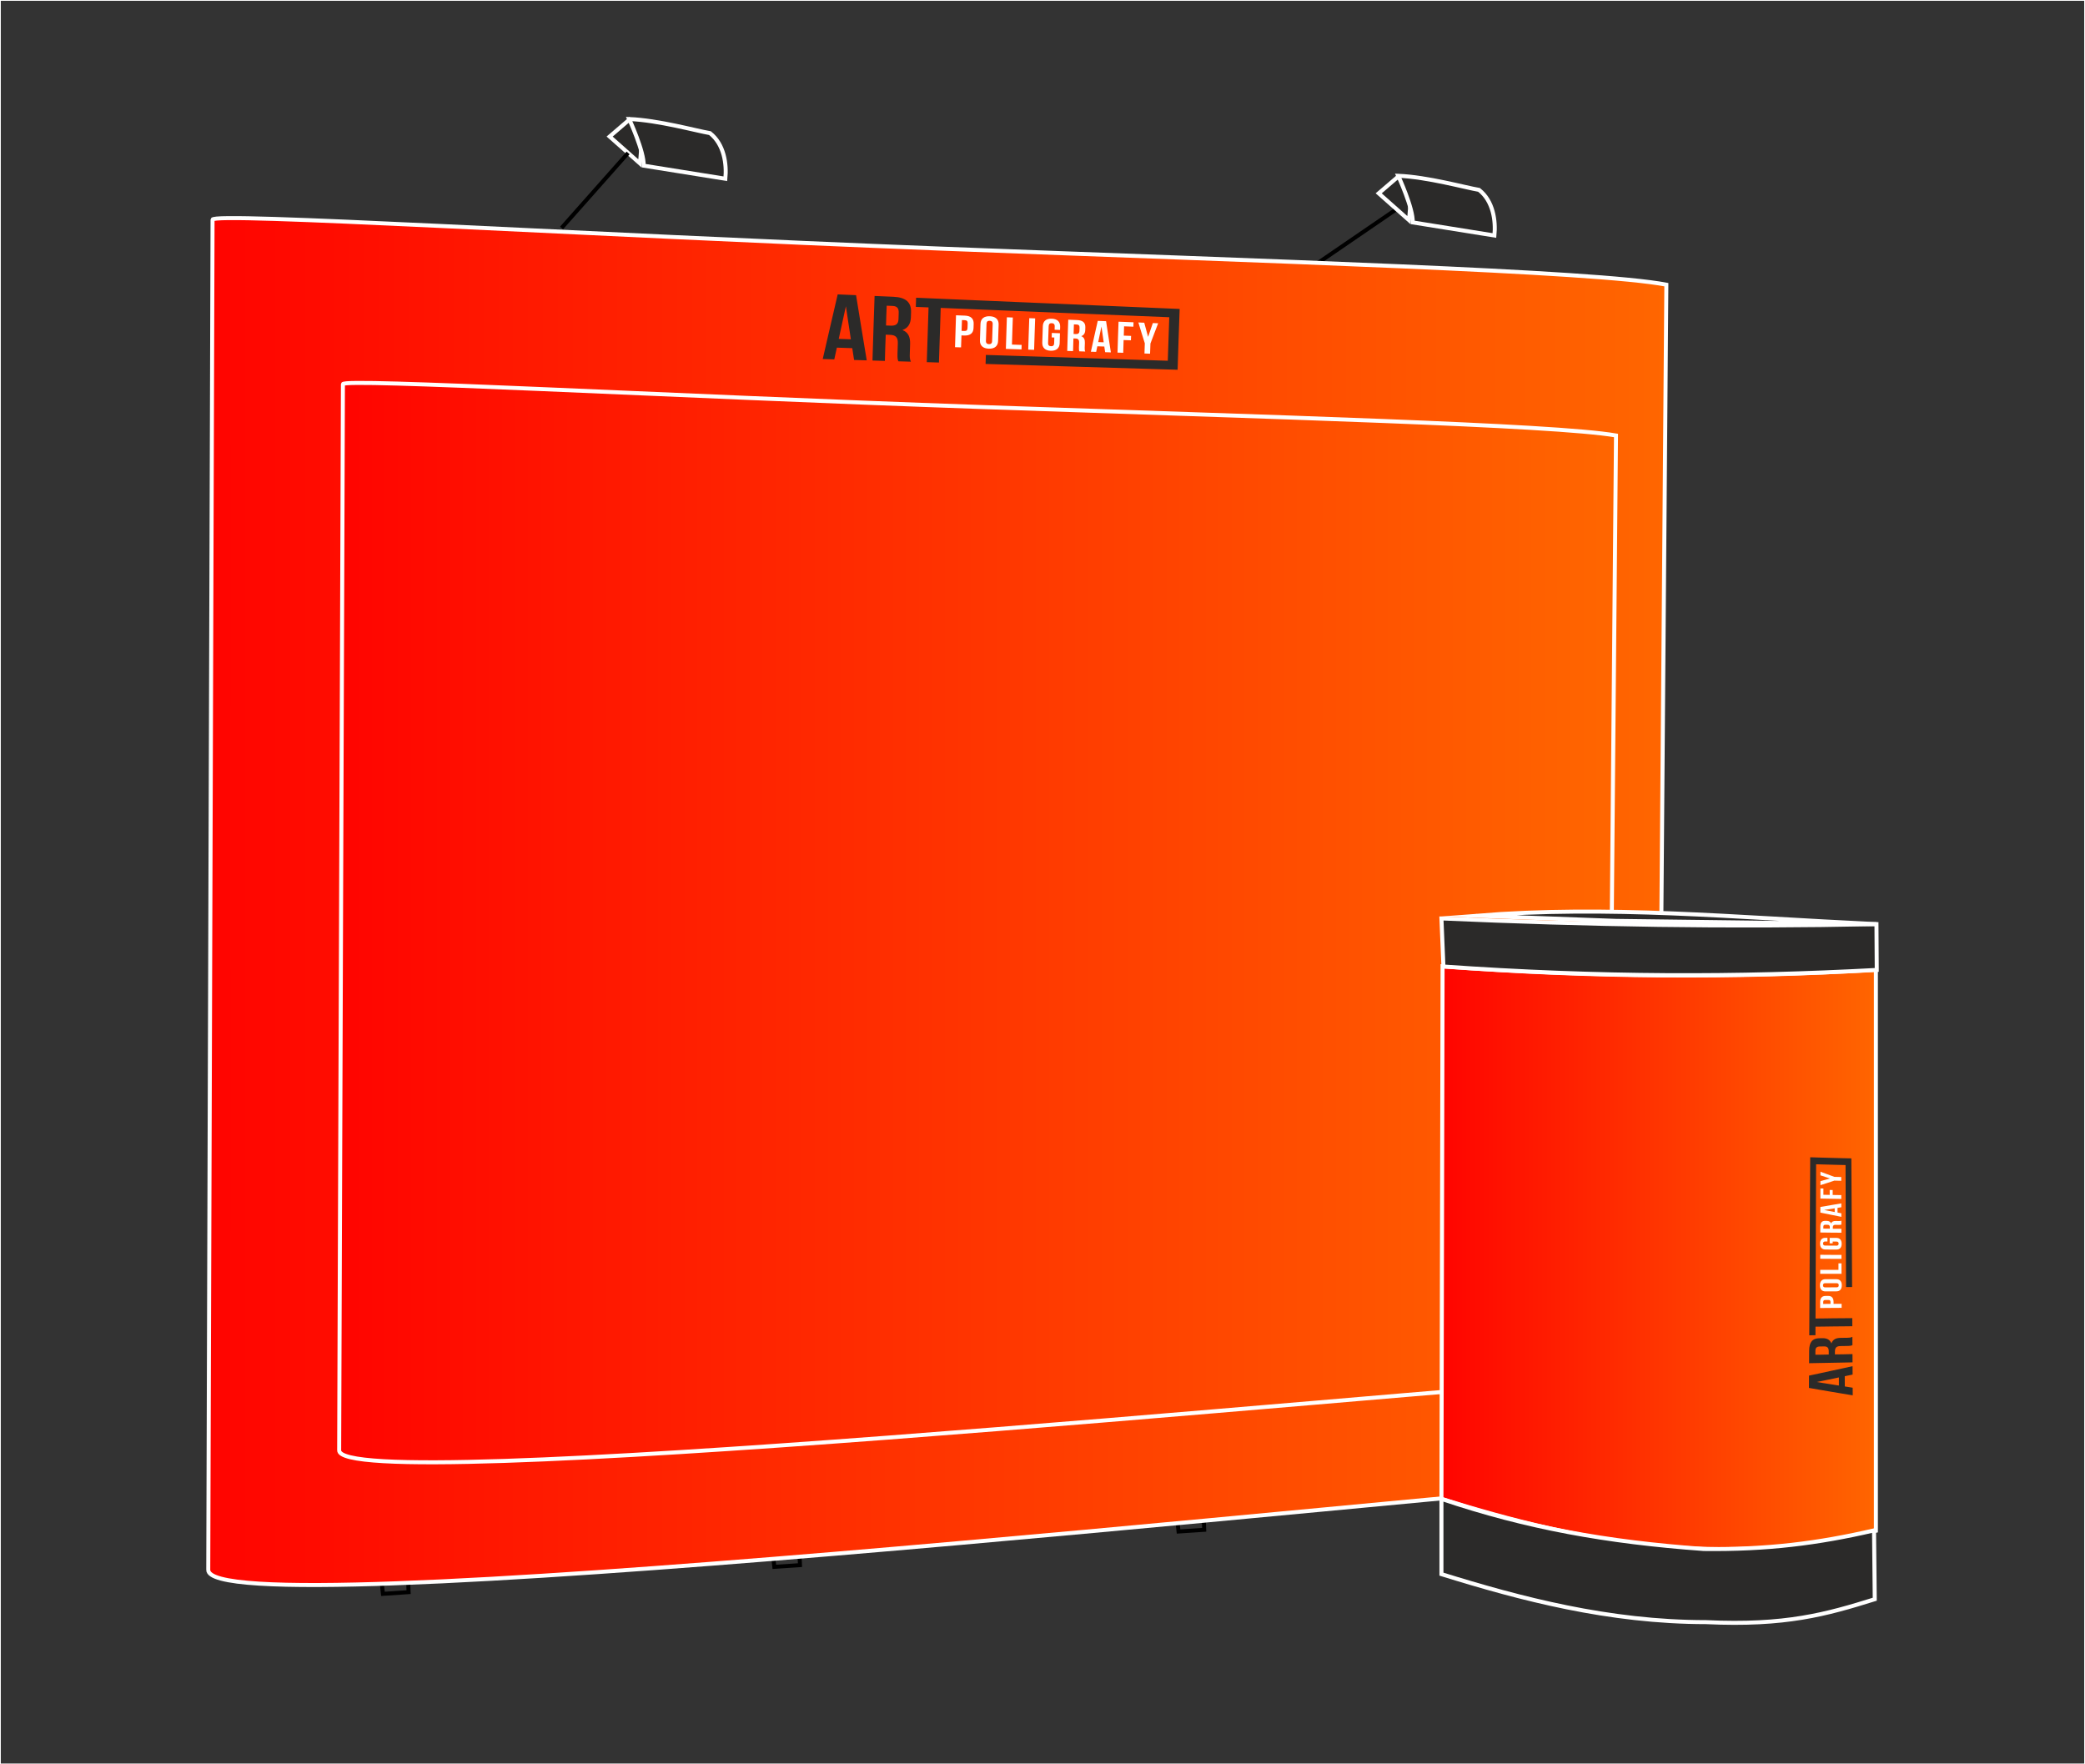 <?xml version="1.0" encoding="UTF-8"?>
<svg xmlns="http://www.w3.org/2000/svg" xmlns:xlink="http://www.w3.org/1999/xlink" xml:space="preserve" width="260mm" height="220mm" version="1.1" style="shape-rendering:geometricPrecision; text-rendering:geometricPrecision; image-rendering:optimizeQuality; fill-rule:evenodd; clip-rule:evenodd" viewBox="0 0 26000 22000">
 <rect x="0" y="0" width="26000" height="22000" fill="#333333" stroke="none"/>
 <defs>
  <style type="text/css">
   
    .str2 {stroke:black;stroke-width:50;stroke-miterlimit:22.926}
    .str1 {stroke:white;stroke-width:50;stroke-miterlimit:22.926}
    .str0 {stroke:white;stroke-width:20;stroke-miterlimit:22.926}
    .fil0 {fill:none}
    .fil1 {fill:#2B2A29}
    .fil5 {fill:#2B2A29;fill-rule:nonzero}
    .fil4 {fill:white;fill-rule:nonzero}
    .fil6 {fill:url(#id0)}
    .fil3 {fill:url(#id1)}
    .fil2 {fill:url(#id2)}
   
  </style>
  <linearGradient id="id0" gradientUnits="userSpaceOnUse" x1="17974.74" y1="15683.49" x2="23392.39" y2="15683.49">
   <stop offset="0" style="stop-opacity:1; stop-color:#FF0400"></stop>
   <stop offset="1" style="stop-opacity:1; stop-color:#FF6500"></stop>
  </linearGradient>
  <linearGradient id="id1" gradientUnits="userSpaceOnUse" x1="4229.31" y1="11504.37" x2="20151.59" y2="11504.37">
   <stop offset="0" style="stop-opacity:1; stop-color:#FF0400"></stop>
   <stop offset="1" style="stop-opacity:1; stop-color:#FF6600"></stop>
  </linearGradient>
  <linearGradient id="id2" gradientUnits="userSpaceOnUse" xlink:href="#id1" x1="2596.87" y1="11241.92" x2="20779.5" y2="11241.92">
  </linearGradient>
 </defs>
 <g id="Слой_x0020_1">
  <rect class="fil0 str0" x="0" y="0" width="26000" height="22000"></rect>
  <g id="_2211720954512">
   <path class="fil1 str1" d="M7850.93 1489.46l-248.84 213.3c125.61,111.39 251.21,222.77 376.82,334.16 20.14,-179.94 53.64,-453 -127.98,-547.46z"></path>
   <path class="fil1 str1" d="M8026.45 2065.69l1018.93 163.19c17.77,-182.48 -14.22,-428.95 -191.96,-568.78 -175.95,-29.95 -640.6,-160.56 -1007.83,-175.97 0,0 189.93,408.57 180.86,581.56z"></path>
   <line class="fil0 str2" x1="7002.37" y1="2843.07" x2="7832.45" y2="1907.05"></line>
   <line class="fil0 str2" x1="16436.17" y1="3278.05" x2="17720.77" y2="2398.72"></line>
   <polygon class="fil0 str2" points="4761.74,19748.86 4775.19,19874.35 5095.14,19853.01 5090.54,19737.02 "></polygon>
   <polygon class="fil0 str2" points="9642.24,19412.26 9655.7,19537.76 9975.64,19516.42 9971.04,19400.43 "></polygon>
   <polygon class="fil0 str2" points="14683.09,18971.45 14696.55,19096.94 15016.49,19075.61 15011.89,18959.62 "></polygon>
   <path class="fil2 str1" d="M2650.52 2738.83c-17.86,5611.41 -35.7,11222.83 -53.55,16834.25 -39.84,740.96 14842.89,-893.73 18064.74,-1125.92 0,0 0,0 0,0l117.79 -14897.39c-886.24,-170.83 -4971.84,-291.47 -9030.41,-449.18 -4572.21,-177.68 -9099.05,-457.16 -9098.57,-361.76z"></path>
   <path class="fil1 str1" d="M17441.18 2197.19l-248.84 213.29c125.61,111.39 251.21,222.78 376.82,334.17 20.14,-179.95 53.64,-453.01 -127.98,-547.46z"></path>
   <path class="fil1 str1" d="M17616.7 2773.41l1018.93 163.2c17.78,-182.48 -14.22,-428.96 -191.96,-568.79 -175.95,-29.95 -640.6,-160.55 -1007.83,-175.97 0,0 189.93,408.57 180.86,581.56z"></path>
   <path class="fil3 str1" d="M4276.29 4789.95c-15.63,4431.02 -31.26,8862.05 -46.89,13293.07 -34.88,585.1 12997.71,-705.73 15819.04,-889.07 0,0 0,0 0,0l103.15 -11763.65c-776.07,-134.9 -4353.78,-230.16 -7907.8,-354.69 -4003.82,-140.31 -7967.91,-361 -7967.5,-285.66z"></path>
   <g>
    <path class="fil4" d="M12032.7 3935.66c-36.9,-1.45 -73.83,-2.89 -111.19,-4.34 -2.07,66.4 -4.14,132.7 -6.21,199.01 -2.06,66.31 -4.13,132.63 -6.2,198.95 24.9,0.88 49.8,1.66 75.15,2.45 1.55,-49.77 3.11,-99.54 5.11,-149.3 12.01,0.45 23.57,0.88 35.12,1.27 75.61,2.59 113.59,-30.6 115.62,-94.07 0.55,-17.12 1.02,-34.35 1.57,-51.57 2.03,-63.45 -33.81,-99.44 -108.97,-102.4zm-2.03 56.73c24.01,0.93 37.21,10.52 36.3,38.86 -0.63,19.88 -1.22,39.74 -2.04,59.59 -1.17,28.36 -14.4,36.91 -38.42,36.04 -12,-0.44 -23.56,-0.76 -35.57,-1.22 1.53,-44.85 3.06,-89.71 4.6,-134.65 12,0.49 23.58,0.94 35.13,1.38zm271.13 44.96c0.88,-28.24 15.75,-38.38 39.32,-37.45 23.56,0.93 38.75,12.24 37.62,40.45 -2.88,71.14 -4.98,142.3 -7.21,213.37 -0.89,28.21 -16.18,38.4 -39.75,37.57 -23.56,-0.82 -38.06,-12.07 -37.18,-40.32 2.23,-71.15 4.97,-142.39 7.2,-213.62zm-81.89 207.07c-1.99,63.38 36.9,100.91 110.27,103.35 72.92,2.43 114.07,-32.29 116.07,-95.45 2.17,-68.37 4.34,-136.75 6.74,-205.2 2.21,-63.14 -36.9,-100.78 -109.83,-103.67 -73.39,-2.91 -114.33,31.69 -116.54,95.05 -2.39,68.69 -4.56,137.32 -6.71,205.92zm323.28 106.01c64.92,2.19 129.85,4.38 194.77,6.48 0.53,-18.7 1.07,-37.41 2.05,-56.11 -40.47,-1.37 -80.93,-2.74 -120.95,-4.19 1.59,-56.22 3.65,-112.44 5.24,-168.65 1.6,-56.22 3.65,-112.42 5.7,-168.71 -24.9,-0.93 -49.81,-1.94 -74.27,-2.95 -2.09,65.74 -4.18,131.48 -6.27,197.14 -2.09,65.66 -4.18,131.33 -6.27,196.99zm278.8 9.27c24.02,0.85 48.92,1.7 73.38,2.47 2.1,-65.31 4.19,-130.61 6.3,-195.91 2.1,-65.3 4.2,-130.68 6.75,-196.04 -24.91,-0.92 -49.37,-1.84 -73.39,-2.84 -2.54,65.44 -4.64,130.82 -6.74,196.19 -2.09,65.37 -4.19,130.75 -6.3,196.13zm292.52 -152.25c11.12,0.43 21.79,0.78 32.91,1.12 -1.01,24.01 -1.41,48.03 -2.15,72.02 -0.85,27.88 -15.76,37.44 -38.87,36.64 -23.13,-0.8 -37.62,-11.4 -36.72,-39.32 2.26,-70.28 5.02,-140.65 7.29,-211.03 0.89,-27.89 15.31,-37.92 38.43,-37.01 23.12,0.9 37.75,11.99 36.72,39.93 -0.51,13.94 -1.02,27.88 -1.1,41.82 22.68,0.83 44.92,1.66 68.05,2.49 0.06,-12.55 0.64,-25.18 1.08,-37.81 2.16,-62.38 -33.31,-99.54 -104.91,-102.33 -71.16,-2.78 -109,31.49 -111.23,94.08 -2.42,67.86 -4.61,135.65 -6.8,203.43 -2.02,62.62 33.75,99.65 105.35,102.03 71.14,2.37 109.74,-32.06 111.66,-94.47 1.27,-41.16 2.2,-82.43 3.3,-123.67 -33.8,-1.19 -67.6,-2.45 -101.4,-3.71 -0.53,18.6 -1.07,37.19 -1.61,55.79zm418.05 175.86c-6.6,-14.63 -6.95,-28.5 -6.42,-47.32 0.55,-19.92 1.25,-39.85 2.09,-59.86 1.7,-40.44 -9.41,-70.32 -44.92,-84.33 32.53,-11.62 48.5,-37.11 49.78,-77.05 0.31,-10.09 0.67,-20.26 1.05,-30.44 2.21,-59.84 -29.33,-90.52 -103.6,-93.4 -36.46,-1.42 -72.93,-2.89 -109.4,-4.38 -2.56,64.94 -4.68,129.91 -6.79,194.77 -2.11,64.87 -3.79,129.75 -5.89,194.64 23.56,0.83 48.02,1.59 72.47,2.34 1.61,-52.73 2.77,-105.53 4.83,-158.32 8.45,0.3 16.45,0.61 25.34,0.91 32.46,1.12 46.87,14.97 45.55,51.09 -0.75,20.38 -1.48,40.77 -2.1,61.05 -0.98,31.59 1.14,37.79 5.09,47.96 24.01,0.83 48.46,1.58 72.92,2.34zm-105.87 -337.03c25.35,0.94 36.43,13.62 35.37,41.44 -0.48,12.75 -1.08,25.51 -1.53,38.26 -1.11,31.06 -17.56,40.45 -44.69,39.43 -9.33,-0.35 -18.67,-0.67 -28.02,-0.99 1.1,-39.78 2.2,-79.63 3.74,-119.48 11.56,0.48 23.58,0.91 35.13,1.34zm366.31 -41.11c-34.69,-1.36 -69.38,-2.73 -104.06,-4.08 -14.58,64.08 -29.16,128.2 -43.29,192.26 -14.13,64.09 -28.26,128.22 -42.39,192.36 22.23,0.72 44.02,1.44 65.81,2.16 5.01,-23.24 9.59,-46.48 14.6,-69.8 28.9,1.02 58.25,2.04 87.16,3.06 3.43,23.57 6.86,47.05 10.29,70.54 24.01,0.83 48.02,1.65 71.59,2.4 -10.33,-64.75 -20.2,-129.53 -30.07,-194.32 -9.88,-64.81 -19.76,-129.64 -29.64,-194.58zm-57.74 66.33c8.99,65.66 18.43,131.3 27.85,196.84 -23.13,-0.78 -45.8,-1.64 -68.48,-2.5 13.25,-64.82 26.94,-129.59 40.63,-194.34zm282.03 -2.37c38.69,1.49 76.93,2.96 116.07,4.44 0.55,-18.29 1.1,-36.58 1.65,-54.87 -61.82,-2.39 -124.53,-4.88 -186.8,-7.36 -2.57,64.29 -4.71,128.52 -6.84,192.74 -2.13,64.23 -3.83,128.47 -5.96,192.7 23.12,0.82 47.13,1.64 71.14,2.38 1.19,-52.96 2.82,-105.92 4.89,-158.96 30.24,1.08 60.92,2.15 91.17,3.23 0.54,-18.31 1.09,-36.62 2.09,-54.91 -30.69,-1.1 -60.93,-2.2 -91.17,-3.39 1.1,-38.61 2.21,-77.3 3.76,-116zm254.28 338.87c23.56,0.81 46.68,1.63 69.8,2.36 1.58,-42.3 3.16,-84.58 4.74,-126.96 15.81,-42.14 32.07,-84.26 47.88,-126.36 15.8,-42.07 32.51,-84.12 48.32,-126.14 -22.23,-0.86 -44.02,-1.71 -66.26,-2.64 -19.91,57.46 -39.81,114.95 -59.26,172.4 -16.12,-58.83 -32.25,-117.7 -47.92,-176.67 -24.46,-0.89 -48.92,-1.87 -73.38,-2.85 13.54,43.34 26.44,86.73 39.73,129.95 13.34,43.35 27.09,86.56 40.63,129.81 -1.58,42.42 -3.15,84.76 -4.28,127.1z"></path>
    <path class="fil5" d="M11420.18 3826.64c52.48,2.2 105.4,4.39 158.78,6.5 -3.59,113.83 -6.96,227.76 -10.77,341.5 -3.8,113.77 -7.62,227.64 -11.21,341.33 50.25,1.62 100.93,3.14 151.62,4.66 3.6,-113.44 7.42,-227.12 11.24,-340.63 3.81,-113.47 7.19,-227.14 10.79,-340.7 493.25,20.18 978.94,40.06 1457.06,59.53 471.44,19.2 935.77,38.19 1392.97,56.82 -3.2,90.47 -5.96,180.95 -9.17,271.35 -3.2,90.41 -5.96,180.91 -9.16,271.34 -366.82,-11.68 -738.53,-23.68 -1114.24,-35.63 -380.16,-12.09 -765.23,-24.52 -1154.29,-37.01 -1.51,37.59 -2.56,75.01 -3.63,112.51 389.04,11.8 774.09,23.54 1154.67,34.98 375.25,11.28 746.94,22.63 1113.74,33.66 28.01,0.87 56.02,1.74 84.48,2.52 13.78,0.47 27.56,0.86 41.79,1.17 3.86,-126.18 7.95,-252.69 12.05,-379 4.09,-126.31 8.63,-252.76 13.38,-379.2 -29.35,-1.15 -58.26,-2.37 -87.17,-3.6 -13.35,-0.55 -26.24,-1.09 -39.14,-1.71 -504.82,-21.44 -1018.54,-43.33 -1540.71,-65.48 -530.64,-22.52 -1070.62,-45.62 -1619.5,-69 -1.5,37.99 -2.54,75.99 -3.58,114.09zm-745.03 -146.02c-76.07,-3.23 -153.02,-6.46 -229.08,-9.87 -31.18,134.25 -62.6,268.49 -93.51,402.67 -30.97,134.4 -62.31,268.83 -93.02,403.35 47.58,1.44 95.6,2.89 144.07,4.33 10.83,-48.64 21.24,-97.36 32.08,-146.15 64.04,2.12 128.07,4.24 192.1,6.26 7.38,49.24 14.76,98.37 22.59,147.41 52.47,1.57 104.93,3.14 157.84,4.71 -22.62,-135.09 -45.02,-270.41 -66.97,-405.8 -21.96,-135.41 -43.92,-271.09 -66.1,-406.91zm-126.85 138.28c10.43,68.76 20.63,137.46 30.83,206.07 10.2,68.64 20.85,137.21 31.28,205.79 -50.25,-1.66 -100.95,-3.41 -151.2,-5.16 14.48,-67.79 29.84,-135.72 44.32,-203.45 14.47,-67.7 29.84,-135.53 44.77,-203.25zm810.38 691.1c-14.56,-30.17 -14.63,-58.67 -13.39,-97.53 1.3,-41.05 2.27,-82.13 3.61,-123.27 2.72,-83.44 -20.32,-144.82 -95.82,-173.92 69.04,-23.8 102.81,-76.24 105.62,-158.51 0.71,-20.87 1.37,-41.84 2.03,-62.81 3.92,-123.38 -62.4,-186.85 -221.2,-193.54 -77.84,-3.27 -155.68,-6.56 -233.53,-9.91 -4.51,134.23 -9.26,268.49 -13.55,402.58 -4.29,134.12 -8.57,268.42 -12.64,402.47 51.14,1.55 103.16,3.11 154.73,4.66 1.55,-54.43 3.09,-108.94 4.64,-163.44 1.54,-54.51 3.98,-109 5.97,-163.58 17.79,0.64 35.13,1.29 53.37,1.93 70.25,2.45 99.71,30.97 97.43,105.38 -1.29,42.06 -2.85,84.01 -4.06,125.97 -1.88,65.19 2.81,77.94 10.73,98.79 51.57,1.64 104.04,3.19 156.06,4.73zm-227.62 -695.09c54.7,2.16 77.79,28.39 75.73,85.57 -0.94,26.34 -1.79,52.67 -2.54,79.01 -1.82,64.03 -37.24,83.34 -95.05,81.27 -20.46,-0.73 -40.48,-1.43 -60.49,-2.23 1.05,-41.07 2.32,-82.23 3.59,-123.3 1.27,-41.07 3.44,-82.2 4.93,-123.34 24.46,1.07 49.37,2.06 73.83,3.02z"></path>
   </g>
   <polygon class="fil0 str1" points="19332.9,18566.2 19346.36,18691.69 19666.31,18670.35 19661.71,18554.36 "></polygon>
   <path class="fil6 str1" d="M17988.96 12049.49c1819.8,136.2 3621.14,151.71 5403.43,42.66l0 6996.03c-1910.12,474.17 -3671.23,149.71 -5417.65,-398.14l14.22 -6640.55z"></path>
   <path class="fil1 str1" d="M17974.74 11452.26l24.93 599.58c1946.68,137.19 3664.23,135.77 5403.44,42.66l-3.59 -571.14c-1862.27,38.94 -3581.91,9.9 -5424.78,-71.1z"></path>
   <path class="fil1 str1" d="M17974.74 18690.04l0 938.49c985.87,306.12 2085.48,598.02 3298.88,598.42 993.02,46.99 1502.57,-97.96 2104.56,-285.59l-8.9 -858.51c-694.37,160.98 -1330.09,241.97 -2124,232.31 -1211.05,-87.5 -2208.8,-267.44 -3270.54,-625.12z"></path>
   <path class="fil1 str1" d="M18405.76 11418.74l1745.82 64.06 3247.94 40.56c-1796.35,-84.63 -3330.11,-237.13 -4993.76,-104.62z"></path>
   <g>
    <path class="fil4" d="M22697.23 16235.68c-0.03,24.69 -0.13,49.7 -0.19,74.4 44.92,-0.39 89.73,-0.79 134.37,-1.18 44.69,-0.38 89.23,-0.78 133.77,-0.88 -0.04,-16.58 -0.08,-33.17 -0.18,-50.05 -33.37,0.05 -66.86,0.38 -100.29,0.42 0.01,-8 -0.01,-16.02 -0.03,-23.73 -0.15,-50.43 -23.39,-75.3 -66.24,-75.11 -11.54,0.05 -23.16,0.23 -34.8,0.28 -42.86,0.19 -66.33,25.27 -66.41,75.85zm38.35 -0.03c0.04,-16.36 6.21,-25.4 25.35,-25.58 13.4,-0.12 26.83,-0.01 40.22,-0.01 19.1,0 25.2,8.6 25.22,24.92 0.01,8.01 0.04,15.74 0.04,23.76 -30.26,0.04 -60.51,0.36 -90.83,0.41 0,-8.03 -0.01,-15.79 0,-23.5zm23.62 -183.14c-19.11,-0.03 -26.3,-9.9 -26.27,-25.64 0.03,-15.77 7.3,-26.15 26.34,-26.09 24.04,0.08 48.02,0.18 72,0.26 24.02,0.07 47.95,-0.28 71.88,-0.36 18.98,-0.06 26.24,9.88 26.25,25.88 0.01,15.7 -7.2,25.64 -26.18,25.72 -23.93,0.09 -47.96,0.17 -71.98,0.12 -23.97,-0.06 -48.04,0.17 -72.04,0.11zm141.46 49.88c42.57,-0.31 66.77,-27.14 66.62,-76.02 -0.14,-48.85 -24.4,-75.52 -66.89,-75.51 -22.99,0 -46.05,0.1 -69.15,0 -23.05,-0.09 -46.1,0.09 -69.2,-0.01 -42.71,-0.18 -67.26,26.8 -67.38,75.91 -0.11,49.39 24.34,76.11 67.14,75.99 23.2,-0.05 46.41,0.09 69.51,0.12 23.14,0.03 46.25,-0.32 69.35,-0.48zm63.19 -218.49c-0.11,-43.53 -0.24,-87.07 -0.43,-130.62 -12.54,0.21 -25.08,0.11 -37.68,-0.29 0.08,27.27 0.17,54.24 0.15,81.21 -37.78,0.05 -75.69,-0.18 -113.58,-0.14 -37.96,0.04 -75.96,-0.19 -114.08,-0.14 -0.01,16.66 -0.06,33.33 -0.18,49.7 44.52,0.25 88.93,0.18 133.28,0.14 44.24,-0.04 88.39,-0.1 132.52,0.14zm-0.6 -186.89c0.01,-15.99 -0.02,-32.58 -0.12,-48.87 -43.94,-0.43 -87.88,-0.57 -131.87,-0.7 -44.1,-0.14 -88.32,-0.57 -132.6,-1.01 0,16.67 -0.01,33.33 -0.12,49.4 44.37,0.4 88.59,0.8 132.74,0.89 44.05,0.09 88.03,0.2 131.97,0.29zm-109.5 -193.28c0.02,-7.42 0.02,-14.54 -0.04,-21.96 16.18,0.21 32.34,-0.04 48.51,0.02 18.75,0.08 25.55,10.12 25.58,25.52 0.05,15.4 -6.76,25.27 -25.56,25.18 -23.67,-0.1 -47.35,-0.26 -71.08,-0.54 -23.72,-0.28 -47.57,-0.28 -71.35,-0.56 -18.84,-0.22 -26,-9.84 -25.97,-25.29 0.02,-15.46 7.15,-25.48 26.1,-25.24 9.37,0.11 18.85,0.23 28.28,0.06 -0.04,-15.44 -0.04,-30.3 -0.03,-45.75 -8.44,0.18 -17.05,0.05 -25.59,-0.06 -42.2,-0.58 -66.48,23.81 -66.57,72.01 -0.1,48.22 24.04,72.88 66.38,73.35 22.96,0.24 45.93,0.51 68.77,0.76 22.85,0.25 45.72,0.02 68.56,0.16 42.13,0.27 66.08,-24.15 65.93,-72.42 -0.14,-47.67 -24.23,-72.78 -66.21,-73.17 -27.73,-0.26 -55.53,-0.16 -83.37,-0.25 0.04,22.57 0.02,45.44 0.01,68.01 12.56,0.15 25.11,0.01 37.65,0.17zm107.95 -283.01c-9.65,4.57 -18.91,5 -31.59,4.78 -13.42,-0.22 -26.87,-0.36 -40.3,-0.7 -27.25,-0.66 -47.17,7.48 -55.75,31.38 -8.64,-21.82 -26.24,-32.16 -53.22,-32.4 -6.85,-0.05 -13.76,-0.24 -20.62,-0.36 -40.51,-0.7 -60.59,20.97 -60.68,70.96 -0.04,24.69 -0.12,49.4 -0.18,74.1 44.02,0.96 87.99,1.32 131.84,1.67 43.74,0.34 87.39,0.7 131.08,1.05 -0.04,-16 -0.14,-32.59 -0.22,-48.88 -35.43,-0.25 -70.95,-0.22 -106.6,-0.78 0.01,-5.64 0.01,-11.28 0.01,-17.51 -0.02,-21.67 8.97,-31.6 33.31,-31.2 13.7,0.22 27.42,0.58 41.08,0.68 21.2,0.16 25.38,-1.36 32.08,-4.21 -0.04,-15.99 -0.14,-32.29 -0.24,-48.58zm-224.55 75.47c0,-16.96 8.36,-24.54 27.15,-24.24 8.66,0.14 17.29,0.29 25.89,0.43 21.05,0.34 27.78,11.15 27.78,29.27 0,6.52 0,13.07 -0.01,19.3 -26.86,-0.13 -53.84,-0.56 -80.81,-0.98 0.06,-7.73 0,-16.07 0,-23.78zm-37.04 -246.13c-0.01,23.22 -0.06,46.43 -0.13,70.23 43.77,8.88 87.52,17.9 131.14,26.59 43.56,8.68 87.03,17.35 130.47,26.15 -0.05,-14.81 -0.09,-29.62 -0.13,-44.14 -15.69,-2.96 -31.42,-5.93 -47.28,-9.2 -0.04,-19.27 -0.08,-39.13 -0.11,-58.41 15.8,-2.63 31.54,-4.98 47.18,-7.92 -0.04,-15.99 -0.08,-32.29 -0.13,-47.99 -43.29,7.67 -86.67,14.92 -130.1,22.15 -43.53,7.26 -87.07,15.13 -130.91,22.54zm46.46 37.84c44.1,-6.85 88.27,-13.69 132.15,-20.81 0.06,15.42 0.05,30.56 0.04,45.98 -44,-8.29 -88.1,-16.57 -132.19,-25.17zm-8.71 -189.92c0.07,-26.16 0.08,-52.03 0.14,-78.21 -12.46,-0.31 -24.86,-0.62 -37.26,-0.92 -0.08,41.66 -0.2,84.21 -0.33,126.47 43.69,0.99 87.15,1.66 130.6,2.34 43.35,0.67 86.65,1.35 129.89,2.02 0.01,-15.4 -0.03,-31.4 -0.12,-47.69 -35.62,-0.23 -71.35,-0.76 -107.13,-1.6 0.02,-20.48 -0.02,-41.26 -0.07,-61.43 -12.35,-0.31 -24.75,-0.61 -37.1,-0.91 -0.01,20.49 0.03,40.98 -0.03,61.48 -26.18,-0.63 -52.36,-0.94 -78.59,-1.55zm222.36 -174.32c-0.04,-15.69 -0.09,-31.4 -0.12,-46.8 -28.44,-0.78 -57,-1.56 -85.6,-2.34 -28.82,-10.29 -57.65,-21.47 -86.52,-31.79 -28.87,-10.31 -57.8,-21.25 -86.68,-31.89 -0.07,15.18 -0.07,29.76 -0.13,44.94 39.48,13.29 78.89,26.25 118.24,38.91 -39.42,11.4 -78.84,22.55 -118.43,33.7 -0.01,16.66 -0.06,33.03 -0.12,49.69 29.04,-9.66 58.18,-18.34 87.02,-27.8 29.02,-9.52 57.87,-18.97 86.64,-28.59 28.66,0.75 57.21,1.52 85.7,1.97z"></path>
    <path class="fil5" d="M22638.77 16649.25c0.17,-35.16 0.29,-70.91 0.4,-106.66 38.61,-0.55 77.11,-1.1 115.6,-1.33 38.37,-0.24 76.72,-1.23 115,-1.62 38.21,-0.38 76.46,-0.78 114.56,-1.02 38.06,-0.23 76.12,-0.78 114.06,-1.32 -0.11,-33.68 -0.35,-67.06 -0.48,-101.04 -37.95,0.48 -75.92,0.95 -113.92,1.11 -38.01,0.16 -76.2,0.49 -114.32,0.81 -38.23,0.32 -76.52,1.38 -114.8,1.69 -38.39,0.32 -76.84,0.65 -115.35,1.12 0.63,-165.65 1.31,-330.4 1.9,-493.94 0.56,-163.54 1.2,-325.91 1.78,-487.36 0.57,-159.37 1.17,-317.24 1.74,-473.92 0.57,-156.67 1.15,-313.05 1.73,-467.94 30.82,0.94 61.57,1.57 92.28,2.5 30.69,0.91 61.34,1.55 91.93,2.47 30.53,0.91 61.08,1.55 91.56,2.46 30.47,0.91 60.97,1.54 91.39,2.15 0.54,123.42 1.03,248.02 1.55,372.6 0.53,124.3 1.2,250.07 1.71,376.13 0.53,127.82 1.05,255.97 1.58,384.68 0.53,128.42 1.07,258.01 1.64,387.9 25.13,0.08 50.19,0.14 75.27,-0.1 -0.78,-129.71 -1.57,-259.14 -2.29,-387.38 -0.72,-128.53 -1.44,-256.81 -2.23,-384.47 -0.77,-125.59 -1.52,-250.9 -2.25,-375.04 -0.73,-124.41 -1.47,-248.86 -2.2,-372.13 -0.03,-19.21 -0.11,-37.82 -0.32,-57.04 0.01,-9.16 -0.08,-18.33 -0.24,-28.38 -42.36,-0.75 -84.81,-1.52 -127.33,-2.86 -42.62,-1.34 -85.26,-2.24 -127.89,-3.44 -42.78,-1.2 -85.65,-2.12 -128.6,-3.48 -42.95,-1.36 -86.03,-2.73 -129.15,-4.08 -0.06,19.68 -0.17,39.66 -0.27,59.04 0,8.95 -0.07,17.9 -0.18,26.55 -0.88,171.18 -1.88,344.17 -2.76,518.05 -0.87,173.59 -1.8,348.99 -2.7,525.27 -0.91,178.97 -1.95,359.44 -2.91,541.42 -0.94,181.96 -1.97,365.45 -2.9,549.83 25.81,-0.21 51.6,-0.73 77.41,-1.23zm-80.09 503.69c-0.28,51.02 -0.49,102.64 -0.87,153.66 45.75,8.02 91.58,16.19 137.23,23.73 45.61,7.53 91.27,15.66 136.68,23.3 45.51,7.65 90.92,15.27 136.27,22.88 45.23,7.6 90.38,15.49 135.62,22.49 -0.24,-31.31 -0.42,-63.21 -0.6,-95.12 -32.76,-5.25 -65.45,-10.5 -98.25,-15.76 -0.13,-42.61 -0.3,-85.23 -0.48,-127.55 32.66,-6.78 65.26,-13.56 97.77,-20.62 -0.23,-34.56 -0.46,-69.72 -0.69,-104.57 -44.75,9.85 -89.6,20.04 -134.45,29.61 -44.95,9.61 -90.12,19.38 -135.25,29.17 -45.26,9.8 -90.63,19.92 -136.06,29.61 -45.54,9.7 -91.27,19.72 -136.92,29.17zm96.75 79.62c23.1,-4.6 46.18,-9.37 69.18,-13.81 23.01,-4.43 45.96,-9.61 68.97,-14.35 22.91,-4.7 45.93,-9.45 68.81,-14.02 22.82,-4.57 45.66,-9.73 68.54,-14.58 0.14,33.77 0.22,67.27 0.25,101.04 -22.93,-3.4 -45.86,-7.1 -68.73,-10.8 -22.92,-3.71 -45.94,-7.57 -68.89,-11.13 -22.96,-3.57 -45.98,-7.15 -68.95,-10.86 -23.05,-3.72 -46.08,-7.75 -69.18,-11.49zm443.8 -563.2c-19.81,10.52 -38.79,11.45 -64.74,11.81 -27.44,0.4 -54.89,0.98 -82.49,1.32 -55.98,0.69 -96.61,18.08 -114.29,69.3 -17.79,-45.25 -53.88,-66.01 -109.4,-65.51 -14.1,0.11 -28.33,0.47 -42.48,0.67 -83.64,1.26 -125.04,47.67 -125.51,154.48 -0.23,52.21 -0.49,104.73 -0.82,156.94 45.51,-0.96 91.07,-1.92 136.46,-2.58 45.29,-0.65 90.57,-1.77 135.7,-2.57 45.05,-0.8 90.14,-1.91 135.1,-2.56 44.85,-0.65 89.64,-1.89 134.39,-2.84 -0.24,-34.27 -0.41,-68.83 -0.65,-103.1 -36.34,0.75 -72.67,1.68 -109.12,2.57 -36.49,0.9 -73.06,0.92 -109.67,1.38 -0.04,-11.86 -0.01,-23.73 -0.02,-35.89 -0.05,-46.86 18.29,-67.15 68.25,-68.07 28.13,-0.51 56.19,-0.67 84.27,-1.2 43.49,-0.83 51.88,-4.41 65.6,-10.46 -0.13,-34.27 -0.35,-69.12 -0.58,-103.69zm-461.15 173.84c0.07,-36.95 17.29,-52.92 55.97,-53.34 17.82,-0.18 35.7,-0.51 53.4,-0.88 43.17,-0.88 57.02,21.97 57.08,60.87 0.02,13.37 0.04,26.73 0.04,40.1 -27.66,0.95 -55.46,1.45 -83.17,1.95 -27.75,0.5 -55.63,0.41 -83.49,0.76 0.11,-16.39 0.14,-33.39 0.17,-49.46z"></path>
   </g>
  </g>
 </g>
</svg>
